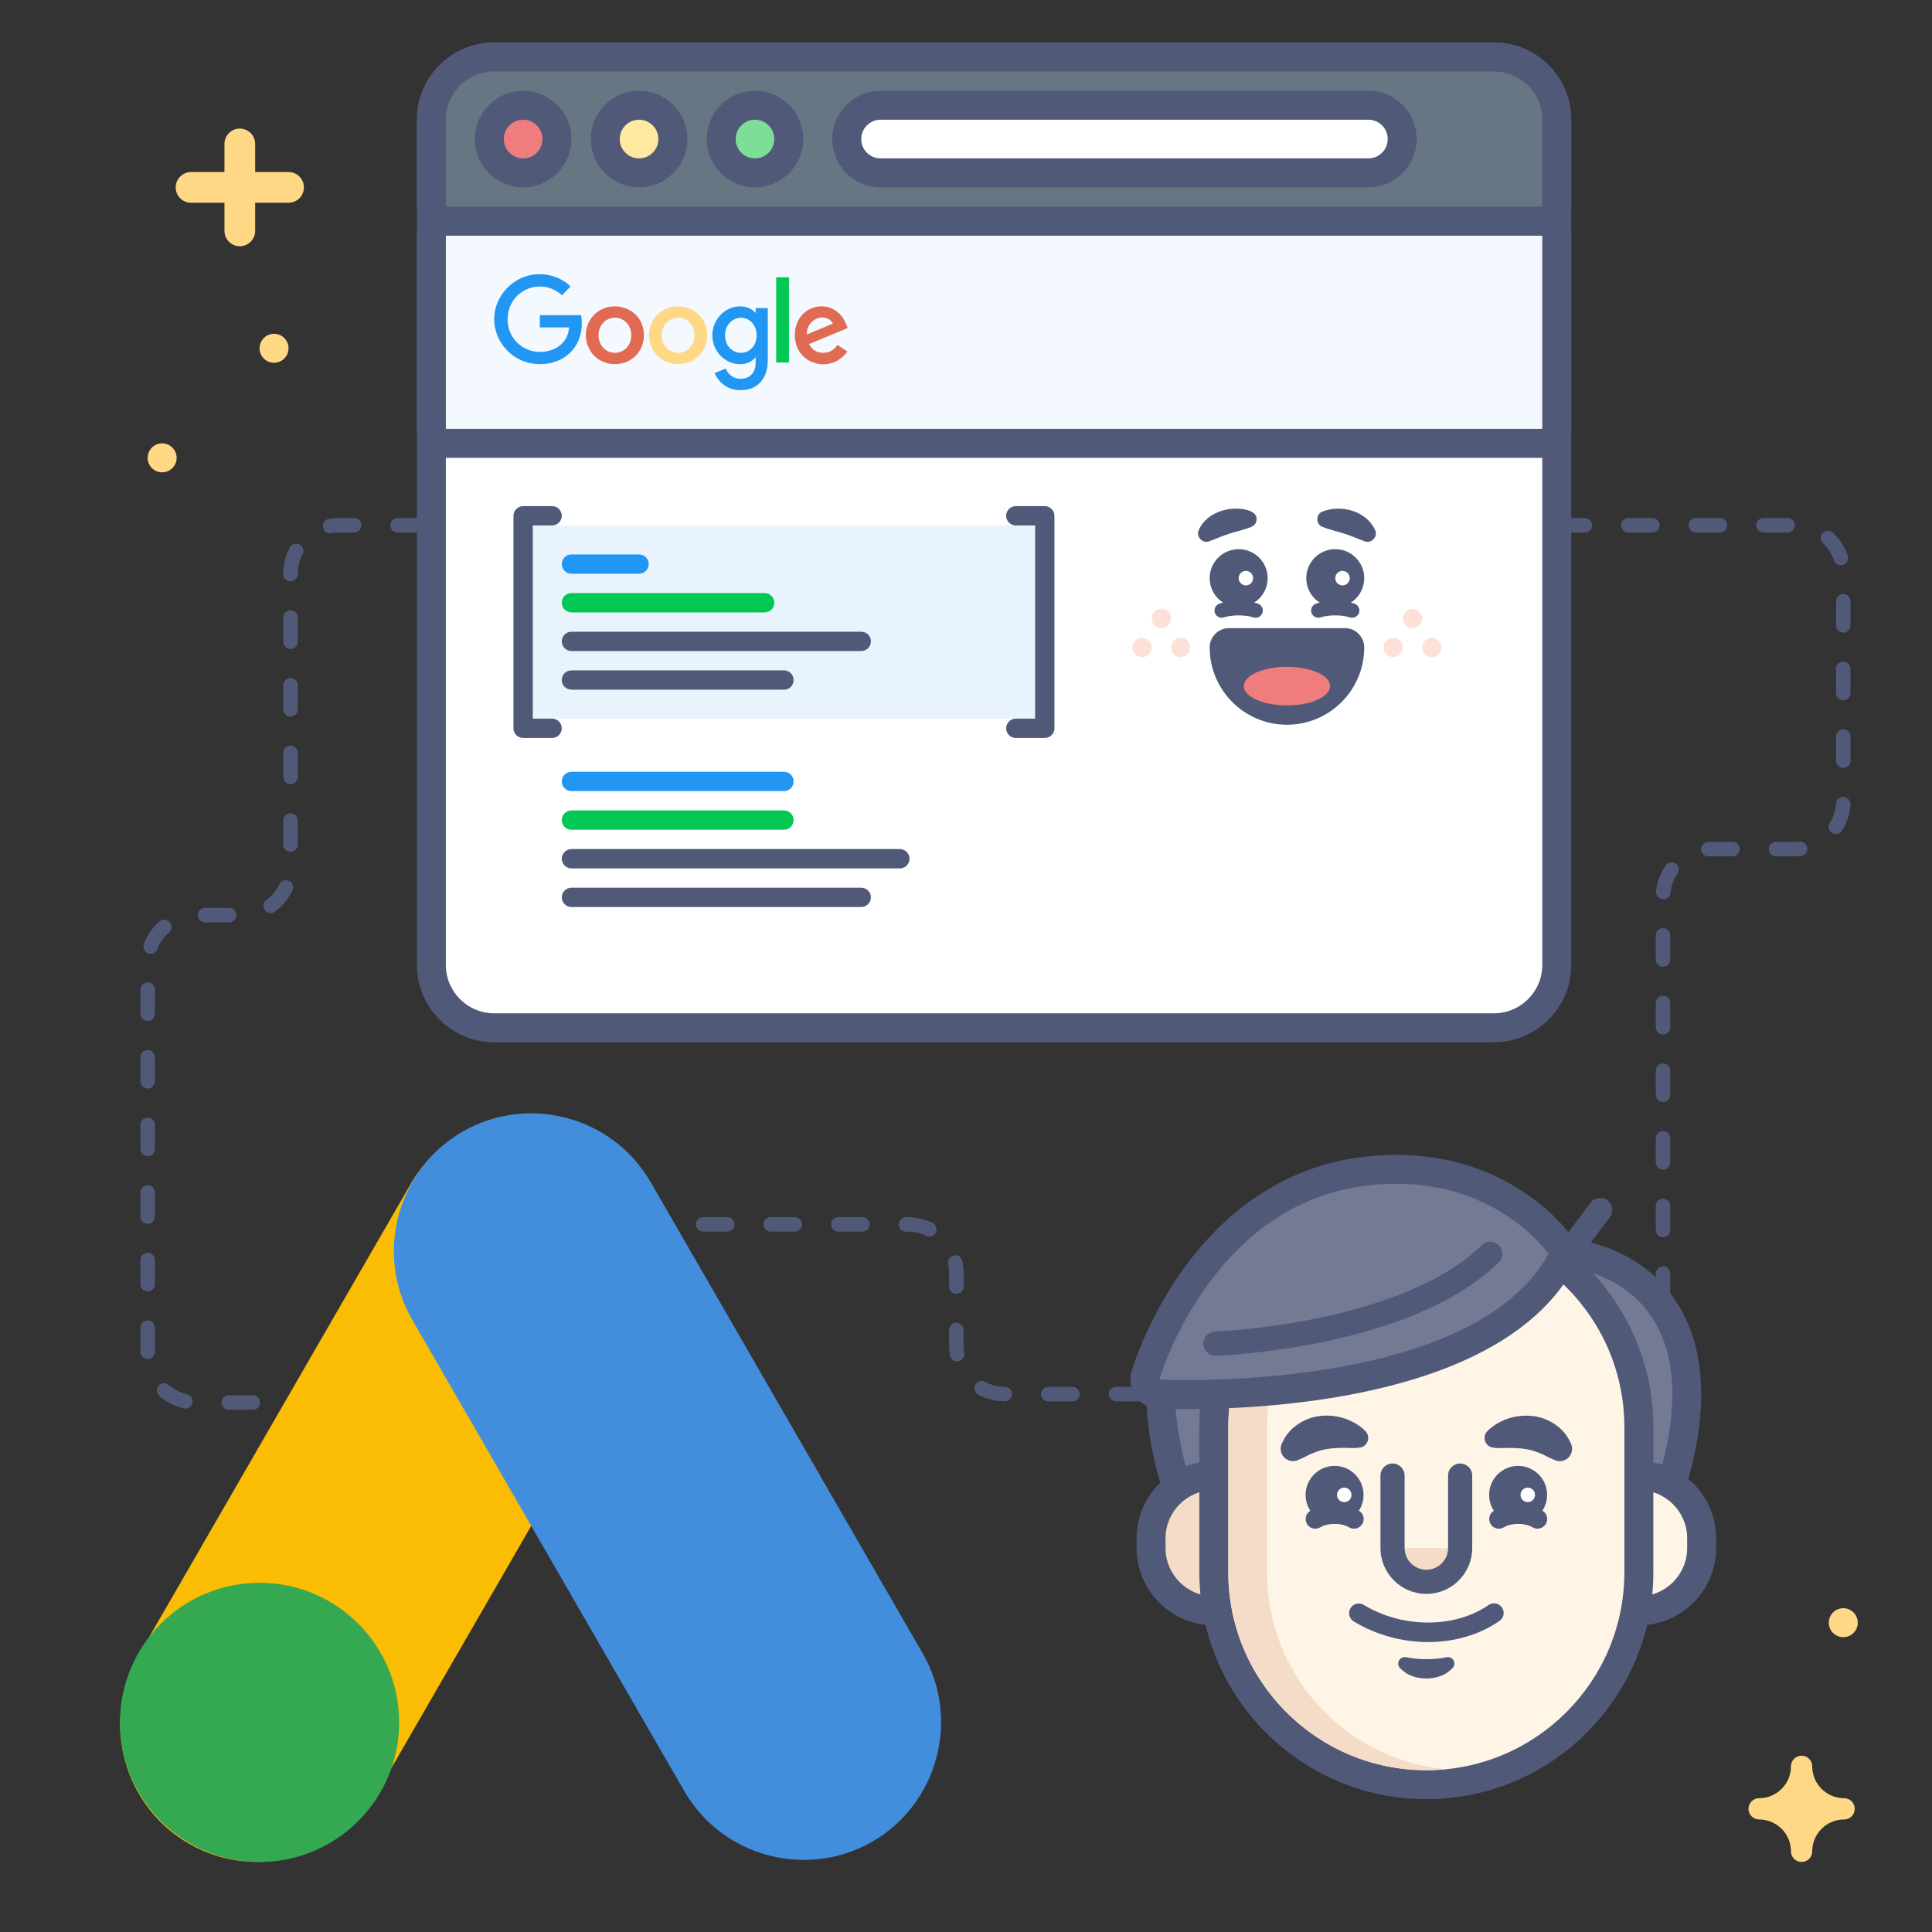 <?xml version="1.0" encoding="utf-8"?>
<!-- Generator: Adobe Illustrator 26.0.1, SVG Export Plug-In . SVG Version: 6.00 Build 0)  -->
<svg version="1.1" id="Google_x5F_Hub-Google_x5F_Discovery_x5F_Ads"
	 xmlns="http://www.w3.org/2000/svg" xmlns:xlink="http://www.w3.org/1999/xlink" x="0px" y="0px" viewBox="0 0 400 400"
	 style="enable-background:new 0 0 400 400;" xml:space="preserve">
<rect x="0" y="0" width="400" height="400" fill="#333333" stroke="none"/>
<style type="text/css">
	.st0{fill:#515979;}
	.st1{fill:#747A94;}
	.st2{fill:#FFF5E6;}
	.st3{fill:#F5DCC8;}
	.st4{fill:#FFFFFF;}
	.st5{fill:#F3F9FE;}
	.st6{fill:#667683;}
	.st7{fill:#EF7D7D;}
	.st8{fill:#FFE8A0;}
	.st9{fill:#7DDF96;}
	.st10{fill:#2196F3;}
	.st11{fill:#E06B52;}
	.st12{fill:#FFD886;}
	.st13{fill:#00C853;}
	.st14{fill:#E8F3FD;}
	.st15{fill:#FDE1D9;}
	.st16{fill:#FBBD04;}
	.st17{fill:#438EDC;}
	.st18{fill:#34A952;}
	.st19{fill:none;}
</style>
<g>
	<path class="st0" d="M344.31,270.17c-0.83,0-1.5-0.67-1.5-1.5v-5c0-0.83,0.67-1.5,1.5-1.5s1.5,0.67,1.5,1.5v5
		C345.81,269.5,345.14,270.17,344.31,270.17z M344.31,256.17c-0.83,0-1.5-0.67-1.5-1.5v-5c0-0.83,0.67-1.5,1.5-1.5s1.5,0.67,1.5,1.5
		v5C345.81,255.5,345.14,256.17,344.31,256.17z M344.31,242.17c-0.83,0-1.5-0.67-1.5-1.5v-5c0-0.83,0.67-1.5,1.5-1.5
		s1.5,0.67,1.5,1.5v5C345.81,241.5,345.14,242.17,344.31,242.17z M344.31,228.17c-0.83,0-1.5-0.67-1.5-1.5v-5
		c0-0.83,0.67-1.5,1.5-1.5s1.5,0.67,1.5,1.5v5C345.81,227.5,345.14,228.17,344.31,228.17z M344.31,214.17c-0.83,0-1.5-0.67-1.5-1.5
		v-5c0-0.83,0.67-1.5,1.5-1.5s1.5,0.67,1.5,1.5v5C345.81,213.5,345.14,214.17,344.31,214.17z M344.31,200.17
		c-0.83,0-1.5-0.67-1.5-1.5v-5c0-0.83,0.67-1.5,1.5-1.5s1.5,0.67,1.5,1.5v5C345.81,199.5,345.14,200.17,344.31,200.17z
		 M344.37,186.17c-0.05,0-0.11,0-0.16-0.01c-0.82-0.09-1.42-0.82-1.34-1.65c0.2-1.91,0.89-3.76,1.99-5.34
		c0.48-0.68,1.41-0.84,2.09-0.37c0.68,0.47,0.84,1.41,0.37,2.09c-0.81,1.16-1.32,2.52-1.47,3.93
		C345.78,185.6,345.13,186.17,344.37,186.17z M353.69,177.31c-0.79,0-1.45-0.62-1.5-1.42c-0.05-0.83,0.59-1.54,1.41-1.58
		c0.21-0.01,0.42-0.02,0.63-0.02h4.45c0.83,0,1.5,0.67,1.5,1.5s-0.67,1.5-1.5,1.5h-4.45c-0.16,0-0.31,0-0.47,0.01
		C353.75,177.31,353.72,177.31,353.69,177.31z M371.71,177.29h-4.01c-0.83,0-1.5-0.67-1.5-1.5s0.67-1.5,1.5-1.5h4.01
		c0.28,0,0.56-0.01,0.84-0.04c0.82-0.09,1.56,0.52,1.64,1.35c0.08,0.82-0.52,1.56-1.35,1.64
		C372.46,177.27,372.09,177.29,371.71,177.29z M380.09,172.69c-0.28,0-0.55-0.08-0.8-0.23c-0.7-0.44-0.91-1.37-0.46-2.07
		c0.76-1.2,1.21-2.58,1.29-3.99c0.05-0.83,0.75-1.45,1.59-1.41c0.83,0.05,1.46,0.76,1.41,1.59c-0.12,1.92-0.72,3.79-1.76,5.42
		C381.07,172.44,380.59,172.69,380.09,172.69z M381.63,158.98c-0.83,0-1.5-0.67-1.5-1.5v-5c0-0.83,0.67-1.5,1.5-1.5
		s1.5,0.67,1.5,1.5v5C383.13,158.31,382.46,158.98,381.63,158.98z M381.63,144.98c-0.83,0-1.5-0.67-1.5-1.5v-5
		c0-0.83,0.67-1.5,1.5-1.5s1.5,0.67,1.5,1.5v5C383.13,144.31,382.46,144.98,381.63,144.98z M381.63,130.98c-0.83,0-1.5-0.67-1.5-1.5
		v-5c0-0.83,0.67-1.5,1.5-1.5s1.5,0.67,1.5,1.5v5C383.13,130.31,382.46,130.98,381.63,130.98z M381.13,117.04
		c-0.63,0-1.21-0.4-1.42-1.03c-0.45-1.34-1.23-2.56-2.28-3.53c-0.61-0.56-0.65-1.51-0.08-2.12c0.56-0.61,1.51-0.65,2.12-0.08
		c1.42,1.31,2.48,2.96,3.09,4.78c0.26,0.79-0.16,1.64-0.95,1.9C381.45,117.01,381.29,117.04,381.13,117.04z M370.11,110.25h-5
		c-0.83,0-1.5-0.67-1.5-1.5s0.67-1.5,1.5-1.5h5c0.83,0,1.5,0.67,1.5,1.5S370.94,110.25,370.11,110.25z M356.11,110.25h-5
		c-0.83,0-1.5-0.67-1.5-1.5s0.67-1.5,1.5-1.5h5c0.83,0,1.5,0.67,1.5,1.5S356.94,110.25,356.11,110.25z M342.11,110.25h-5
		c-0.83,0-1.5-0.67-1.5-1.5s0.67-1.5,1.5-1.5h5c0.83,0,1.5,0.67,1.5,1.5S342.94,110.25,342.11,110.25z M328.11,110.25h-5
		c-0.83,0-1.5-0.67-1.5-1.5s0.67-1.5,1.5-1.5h5c0.83,0,1.5,0.67,1.5,1.5S328.94,110.25,328.11,110.25z M314.11,110.25h-5
		c-0.83,0-1.5-0.67-1.5-1.5s0.67-1.5,1.5-1.5h5c0.83,0,1.5,0.67,1.5,1.5S314.94,110.25,314.11,110.25z"/>
</g>
<g>
	<path class="st0" d="M250.03,290.13h-5c-0.83,0-1.5-0.67-1.5-1.5s0.67-1.5,1.5-1.5h5c0.83,0,1.5,0.67,1.5,1.5
		S250.86,290.13,250.03,290.13z M236.03,290.13h-5c-0.83,0-1.5-0.67-1.5-1.5s0.67-1.5,1.5-1.5h5c0.83,0,1.5,0.67,1.5,1.5
		S236.86,290.13,236.03,290.13z M222.03,290.13h-5c-0.83,0-1.5-0.67-1.5-1.5s0.67-1.5,1.5-1.5h5c0.83,0,1.5,0.67,1.5,1.5
		S222.86,290.13,222.03,290.13z M208.03,290.13L208.03,290.13c-1.93,0-3.83-0.48-5.51-1.4c-0.73-0.4-1-1.31-0.6-2.04
		c0.4-0.73,1.31-1,2.04-0.6c1.24,0.68,2.65,1.03,4.07,1.03c0.83,0,1.5,0.67,1.5,1.5S208.86,290.13,208.03,290.13z M198.15,281.85
		c-0.72,0-1.35-0.51-1.48-1.24c-0.11-0.65-0.17-1.32-0.17-1.99v-3.26c0-0.83,0.67-1.5,1.5-1.5s1.5,0.67,1.5,1.5v3.26
		c0,0.5,0.04,0.99,0.13,1.48c0.14,0.82-0.4,1.59-1.22,1.74C198.33,281.84,198.24,281.85,198.15,281.85z M198.01,267.86
		c-0.83,0-1.5-0.67-1.5-1.5v-2.84c0-0.61-0.07-1.23-0.19-1.82c-0.18-0.81,0.34-1.61,1.15-1.78c0.81-0.18,1.61,0.34,1.78,1.15
		c0.17,0.8,0.26,1.63,0.26,2.46v2.84C199.51,267.19,198.84,267.86,198.01,267.86z M192.41,256.03c-0.22,0-0.45-0.05-0.66-0.15
		c-1.17-0.58-2.44-0.87-3.76-0.87h-0.42c-0.83,0-1.5-0.67-1.5-1.5s0.67-1.5,1.5-1.5h0.42c1.78,0,3.49,0.4,5.08,1.18
		c0.74,0.37,1.05,1.26,0.68,2.01C193.5,255.72,192.96,256.03,192.41,256.03z M178.57,255h-5c-0.83,0-1.5-0.67-1.5-1.5
		s0.67-1.5,1.5-1.5h5c0.83,0,1.5,0.67,1.5,1.5S179.4,255,178.57,255z M164.57,255h-5c-0.83,0-1.5-0.67-1.5-1.5s0.67-1.5,1.5-1.5h5
		c0.83,0,1.5,0.67,1.5,1.5S165.4,255,164.57,255z M150.57,255h-5c-0.83,0-1.5-0.67-1.5-1.5s0.67-1.5,1.5-1.5h5
		c0.83,0,1.5,0.67,1.5,1.5S151.4,255,150.57,255z M136.57,255h-5c-0.83,0-1.5-0.67-1.5-1.5s0.67-1.5,1.5-1.5h5
		c0.83,0,1.5,0.67,1.5,1.5S137.4,255,136.57,255z"/>
</g>
<g>
	<path class="st0" d="M66.36,291.88h-5c-0.83,0-1.5-0.67-1.5-1.5s0.67-1.5,1.5-1.5h5c0.83,0,1.5,0.67,1.5,1.5
		S67.19,291.88,66.36,291.88z M52.36,291.88h-5c-0.83,0-1.5-0.67-1.5-1.5s0.67-1.5,1.5-1.5h5c0.83,0,1.5,0.67,1.5,1.5
		S53.19,291.88,52.36,291.88z M38.38,291.63c-0.11,0-0.22-0.01-0.33-0.04c-1.87-0.42-3.62-1.31-5.07-2.58
		c-0.62-0.55-0.68-1.5-0.14-2.12c0.55-0.62,1.49-0.68,2.12-0.14c1.07,0.94,2.36,1.6,3.75,1.91c0.81,0.18,1.32,0.98,1.13,1.79
		C39.68,291.16,39.07,291.63,38.38,291.63z M30.57,281.38c-0.83,0-1.5-0.67-1.5-1.5v-5c0-0.83,0.67-1.5,1.5-1.5s1.5,0.67,1.5,1.5v5
		C32.07,280.71,31.39,281.38,30.57,281.38z M30.57,267.38c-0.83,0-1.5-0.67-1.5-1.5v-5c0-0.83,0.67-1.5,1.5-1.5s1.5,0.67,1.5,1.5v5
		C32.07,266.71,31.39,267.38,30.57,267.38z M30.57,253.38c-0.83,0-1.5-0.67-1.5-1.5v-5c0-0.83,0.67-1.5,1.5-1.5s1.5,0.67,1.5,1.5v5
		C32.07,252.71,31.39,253.38,30.57,253.38z M30.57,239.38c-0.83,0-1.5-0.67-1.5-1.5v-5c0-0.83,0.67-1.5,1.5-1.5s1.5,0.67,1.5,1.5v5
		C32.07,238.71,31.39,239.38,30.57,239.38z M30.57,225.38c-0.83,0-1.5-0.67-1.5-1.5v-5c0-0.83,0.67-1.5,1.5-1.5s1.5,0.67,1.5,1.5v5
		C32.07,224.71,31.39,225.38,30.57,225.38z M30.57,211.38c-0.83,0-1.5-0.67-1.5-1.5v-5c0-0.83,0.67-1.5,1.5-1.5s1.5,0.67,1.5,1.5v5
		C32.07,210.71,31.39,211.38,30.57,211.38z M31.2,197.46c-0.18,0-0.35-0.03-0.53-0.1c-0.78-0.29-1.17-1.16-0.88-1.93
		c0.67-1.79,1.8-3.41,3.25-4.66c0.63-0.54,1.57-0.47,2.12,0.15c0.54,0.63,0.47,1.57-0.15,2.12c-1.08,0.93-1.91,2.12-2.41,3.45
		C32.38,197.09,31.81,197.46,31.2,197.46z M47.44,190.96h-5c-0.83,0-1.5-0.67-1.5-1.5s0.67-1.5,1.5-1.5h5c0.83,0,1.5,0.67,1.5,1.5
		S48.27,190.96,47.44,190.96z M56.03,189.04c-0.46,0-0.92-0.21-1.21-0.62c-0.49-0.67-0.34-1.61,0.33-2.1
		c1.15-0.84,2.08-1.96,2.68-3.24c0.35-0.75,1.25-1.07,2-0.71c0.75,0.35,1.07,1.25,0.71,2c-0.82,1.73-2.07,3.25-3.63,4.38
		C56.65,188.95,56.34,189.04,56.03,189.04z M60.15,176.37c-0.83,0-1.5-0.67-1.5-1.5v-5c0-0.83,0.67-1.5,1.5-1.5s1.5,0.67,1.5,1.5v5
		C61.65,175.7,60.98,176.37,60.15,176.37z M60.15,162.37c-0.83,0-1.5-0.67-1.5-1.5v-5c0-0.83,0.67-1.5,1.5-1.5s1.5,0.67,1.5,1.5v5
		C61.65,161.7,60.98,162.37,60.15,162.37z M60.15,148.37c-0.83,0-1.5-0.67-1.5-1.5v-5c0-0.83,0.67-1.5,1.5-1.5s1.5,0.67,1.5,1.5v5
		C61.65,147.7,60.98,148.37,60.15,148.37z M60.15,134.37c-0.83,0-1.5-0.67-1.5-1.5v-5c0-0.83,0.67-1.5,1.5-1.5s1.5,0.67,1.5,1.5v5
		C61.65,133.7,60.98,134.37,60.15,134.37z M60.15,120.37c-0.83,0-1.5-0.67-1.5-1.5v-0.11c0-1.88,0.47-3.75,1.34-5.4
		c0.39-0.73,1.3-1.01,2.03-0.62c0.73,0.39,1.01,1.3,0.62,2.03c-0.65,1.22-0.99,2.6-0.99,4v0.11
		C61.65,119.7,60.98,120.37,60.15,120.37z M68.32,110.42c-0.71,0-1.34-0.5-1.47-1.23c-0.15-0.81,0.39-1.6,1.2-1.75
		c0.69-0.13,1.4-0.19,2.11-0.19h3.15c0.83,0,1.5,0.67,1.5,1.5s-0.67,1.5-1.5,1.5h-3.15c-0.53,0-1.05,0.05-1.57,0.14
		C68.51,110.41,68.41,110.42,68.32,110.42z M101.31,110.25h-5c-0.83,0-1.5-0.67-1.5-1.5s0.67-1.5,1.5-1.5h5c0.83,0,1.5,0.67,1.5,1.5
		S102.14,110.25,101.31,110.25z M87.31,110.25h-5c-0.83,0-1.5-0.67-1.5-1.5s0.67-1.5,1.5-1.5h5c0.83,0,1.5,0.67,1.5,1.5
		S88.14,110.25,87.31,110.25z"/>
</g>
<g>
	<g>
		<g>
			<path class="st1" d="M247.13,312c-1.29,0-2.43-0.82-2.84-2.04c-3.96-11.75-6.95-28.17,1.32-39.7
				c5.27-7.33,14.26-11.37,25.32-11.37c2.87,0,5.85,0.28,8.85,0.82c1.51,0.27,2.57,1.64,2.46,3.18l-3.43,45.84
				c-0.12,1.55-1.39,2.75-2.94,2.78C275.87,311.5,247.15,312,247.13,312z"/>
		</g>
		<g>
			<path class="st0" d="M270.93,261.9c2.72,0,5.51,0.26,8.32,0.77l-3.43,45.84l-28.68,0.5C235.82,275.48,251.39,261.9,270.93,261.9
				 M270.93,255.9c-12.05,0-21.91,4.48-27.75,12.62c-9.02,12.56-5.92,29.99-1.73,42.4c0.82,2.44,3.11,4.08,5.68,4.08
				c0.04,0,0.07,0,0.11,0l28.68-0.5c3.1-0.05,5.65-2.46,5.88-5.55l3.43-45.84c0.23-3.06-1.89-5.8-4.91-6.35
				C277.14,256.19,273.98,255.9,270.93,255.9L270.93,255.9z"/>
		</g>
	</g>
	<g>
		<g>
			<path class="st1" d="M313.69,311.5c-1.55-0.03-2.82-1.23-2.94-2.78l-3.43-45.84c-0.12-1.53,0.95-2.9,2.46-3.18
				c3-0.54,5.98-0.82,8.85-0.82c11.06,0,20.05,4.04,25.32,11.37c4.57,6.36,8.5,18.41,1.32,39.7c-0.41,1.22-1.56,2.04-2.84,2.04
				C342.41,312,313.69,311.5,313.69,311.5z"/>
		</g>
		<g>
			<path class="st0" d="M318.63,261.9c19.53,0,35.11,13.58,23.79,47.11l-28.68-0.5l-3.43-45.84
				C313.12,262.16,315.92,261.9,318.63,261.9 M318.63,255.9v6V255.9C318.63,255.9,318.63,255.9,318.63,255.9
				c-3.05,0-6.21,0.29-9.39,0.87c-3.02,0.55-5.14,3.29-4.91,6.35l3.43,45.84c0.23,3.09,2.78,5.5,5.88,5.55l28.68,0.5
				c0.04,0,0.07,0,0.11,0c2.57,0,4.86-1.64,5.68-4.08c4.19-12.41,7.29-29.84-1.73-42.4C340.54,260.38,330.69,255.9,318.63,255.9
				L318.63,255.9z"/>
		</g>
	</g>
	<g>
		<g>
			<path class="st2" d="M339.31,333.5c-1.66,0-3-1.34-3-3v-22c0-1.66,1.34-3,3-3c7.17,0,13,5.83,13,13v2
				C352.31,327.67,346.48,333.5,339.31,333.5z"/>
		</g>
		<g>
			<g>
				<path class="st0" d="M339.31,308.5c5.52,0,10,4.48,10,10v2c0,5.52-4.48,10-10,10h0L339.31,308.5L339.31,308.5 M339.31,302.5
					c-3.31,0-6,2.69-6,6l0,22c0,1.59,0.63,3.12,1.76,4.24c1.13,1.13,2.65,1.76,4.24,1.76c8.82,0,16-7.18,16-16v-2
					C355.31,309.68,348.14,302.5,339.31,302.5L339.31,302.5z"/>
			</g>
		</g>
	</g>
	<g>
		<g>
			<path class="st3" d="M251.31,333.5c-7.17,0-13-5.83-13-13v-2c0-7.17,5.83-13,13-13c1.66,0,3,1.34,3,3v22
				C254.31,332.16,252.97,333.5,251.31,333.5z"/>
		</g>
		<g>
			<g>
				<path class="st0" d="M251.31,308.5v22h0c-5.52,0-10-4.48-10-10v-2C241.31,312.98,245.79,308.5,251.31,308.5L251.31,308.5
					 M251.31,302.5c-8.82,0-16,7.18-16,16v2c0,8.82,7.18,16,16,16c3.31,0,6-2.69,6-6v-22c0-1.59-0.63-3.12-1.76-4.24
					C254.43,303.14,252.91,302.5,251.31,302.5L251.31,302.5z"/>
			</g>
		</g>
	</g>
	<g>
		<g>
			<path class="st2" d="M295.31,369.5c-24.26,0-44-19.74-44-44v-30c0-24.26,19.74-44,44-44s44,19.74,44,44v30
				C339.31,349.77,319.58,369.5,295.31,369.5z"/>
		</g>
		<g>
			<path class="st0" d="M295.31,254.5c22.64,0,41,18.36,41,41v30c0,22.64-18.36,41-41,41h0c-22.64,0-41-18.36-41-41v-30
				C254.31,272.86,272.67,254.5,295.31,254.5L295.31,254.5 M295.31,248.5c-25.92,0-47,21.08-47,47v30c0,25.92,21.08,47,47,47
				c25.92,0,47-21.08,47-47v-30C342.31,269.59,321.23,248.5,295.31,248.5L295.31,248.5z"/>
		</g>
	</g>
	<g>
		<path class="st3" d="M262.31,325.5v-30c0-21.29,16.23-38.79,37-40.8c-1.32-0.13-2.65-0.2-4-0.2c-22.64,0-41,18.36-41,41v30
			c0,22.64,18.36,41,41,41c1.35,0,2.68-0.07,4-0.2C278.55,364.3,262.31,346.8,262.31,325.5z"/>
	</g>
	<g>
		<circle class="st0" cx="314.31" cy="309.5" r="6"/>
	</g>
	<g>
		<circle class="st4" cx="316.31" cy="309.5" r="1.5"/>
	</g>
	<g>
		<circle class="st0" cx="276.31" cy="309.5" r="6"/>
	</g>
	<g>
		<path class="st0" d="M272.32,316.5c-0.68,0-1.34-0.34-1.71-0.97c-0.57-0.95-0.27-2.17,0.68-2.75c2.82-1.71,7.25-1.7,10.07,0
			c0.95,0.57,1.25,1.8,0.68,2.75c-0.57,0.95-1.8,1.25-2.75,0.68c-1.58-0.95-4.35-0.95-5.93,0
			C273.02,316.41,272.67,316.5,272.32,316.5z"/>
	</g>
	<g>
		<path class="st0" d="M310.32,316.5c-0.68,0-1.34-0.34-1.71-0.97c-0.57-0.95-0.27-2.17,0.68-2.75c2.82-1.71,7.25-1.7,10.07,0
			c0.95,0.57,1.25,1.8,0.68,2.75c-0.57,0.95-1.8,1.25-2.75,0.68c-1.58-0.95-4.35-0.95-5.93,0
			C311.02,316.41,310.67,316.5,310.32,316.5z"/>
	</g>
	<g>
		<circle class="st4" cx="278.31" cy="309.5" r="1.5"/>
	</g>
	<g>
		<path class="st0" d="M295.68,339.97c-5.29,0-10.71-1.42-15.4-4.27c-0.94-0.57-1.25-1.8-0.67-2.75c0.57-0.94,1.8-1.24,2.75-0.67
			c8,4.86,18.86,4.87,25.82,0.03c0.91-0.63,2.15-0.41,2.78,0.5s0.41,2.15-0.5,2.78C306.26,338.51,301.04,339.97,295.68,339.97z"/>
	</g>
	<g>
		<g>
			<path class="st0" d="M291.12,343.1c1.38,0.28,2.79,0.42,4.19,0.41c1.4,0.02,2.8-0.11,4.18-0.4c0.73-0.16,1.45,0.31,1.6,1.04
				c0.11,0.49-0.07,0.98-0.43,1.3l-0.54,0.47c-0.69,0.61-1.49,0.98-2.31,1.23c-0.82,0.26-1.67,0.35-2.52,0.37
				c-0.85-0.02-1.7-0.12-2.51-0.38c-0.81-0.25-1.6-0.61-2.29-1.21l-0.54-0.47c-0.56-0.49-0.62-1.34-0.14-1.91
				C290.16,343.15,290.66,343,291.12,343.1z"/>
		</g>
	</g>
	<g>
		<path class="st0" d="M325.31,261c-0.52,0-1.05-0.16-1.5-0.5c-1.1-0.83-1.33-2.4-0.5-3.5l6-8c0.83-1.1,2.39-1.33,3.5-0.5
			c1.1,0.83,1.33,2.4,0.5,3.5l-6,8C326.82,260.66,326.07,261,325.31,261z"/>
	</g>
	<g>
		<g>
			<path class="st1" d="M245.52,288.73c-3.48,0-5.55-0.1-5.63-0.1c-0.92-0.04-1.76-0.51-2.29-1.25c-0.53-0.75-0.7-1.7-0.44-2.58
				c0.11-0.38,2.79-9.49,9.53-19.25c9.05-13.09,21.13-21.02,34.94-22.94c2.53-0.35,5.05-0.53,7.49-0.53
				c22.86,0,33.52,15.17,33.97,15.81c0.64,0.94,0.7,2.15,0.15,3.15c-6.13,11.08-19.08,19-38.49,23.54
				C269.3,288.19,253.54,288.73,245.52,288.73z"/>
		</g>
		<g>
			<path class="st0" d="M289.11,245.09c21.54,0,31.49,14.51,31.49,14.51c-13.27,24-59.17,26.13-75.08,26.13
				c-3.45,0-5.49-0.1-5.49-0.1s10.31-35.65,42-40.04C284.51,245.24,286.87,245.09,289.11,245.09 M289.11,239.09
				c-2.58,0-5.23,0.19-7.9,0.56c-14.67,2.03-27.46,10.4-37,24.2c-7.01,10.15-9.83,19.72-9.94,20.12c-0.51,1.76-0.19,3.66,0.88,5.15
				c1.07,1.49,2.76,2.42,4.59,2.51c0.09,0,2.23,0.11,5.78,0.11c19.3,0,65.75-2.85,80.33-29.23c1.1-1.99,0.98-4.42-0.3-6.3
				C325.07,255.5,313.52,239.09,289.11,239.09L289.11,239.09z"/>
		</g>
	</g>
	<g>
		<path class="st0" d="M307.96,296.28c0.67-0.66,1.25-1.09,1.95-1.51c0.68-0.4,1.41-0.75,2.17-1.02c1.53-0.53,3.24-0.76,4.99-0.6
			c1.75,0.14,3.55,0.79,5,1.84c1.5,1.01,2.56,2.45,3.21,3.97c0.55,1.29-0.05,2.79-1.34,3.35c-0.67,0.29-1.39,0.26-2.01,0l-0.58-0.25
			c-1.09-0.47-1.88-0.99-2.72-1.26c-0.81-0.32-1.57-0.58-2.46-0.73c-0.87-0.16-1.84-0.26-2.91-0.28c-0.53-0.01-1.1-0.02-1.67,0
			c-0.56-0.01-1.21,0.06-1.72,0.01l-0.72-0.08c-1.1-0.12-1.9-1.12-1.78-2.22C307.42,297.01,307.64,296.59,307.96,296.28z"/>
	</g>
	<g>
		<path class="st0" d="M280.76,299.79c-0.51,0.06-1.16-0.02-1.72-0.01c-0.57-0.03-1.13-0.01-1.67,0c-1.07,0.02-2.04,0.12-2.91,0.28
			c-0.89,0.15-1.65,0.41-2.46,0.73c-0.84,0.27-1.63,0.79-2.72,1.26l-0.57,0.25c-1.29,0.56-2.79-0.03-3.35-1.33
			c-0.29-0.67-0.27-1.4,0-2.02c0.65-1.51,1.7-2.96,3.21-3.97c1.45-1.05,3.25-1.7,5-1.84c1.75-0.17,3.46,0.07,4.99,0.6
			c0.77,0.27,1.49,0.61,2.17,1.02c0.7,0.43,1.28,0.85,1.95,1.51c0.79,0.78,0.8,2.05,0.02,2.85c-0.34,0.34-0.77,0.54-1.21,0.59
			L280.76,299.79z"/>
	</g>
	<g>
		<path class="st0" d="M251.62,280.68c-1.34,0-2.45-1.06-2.5-2.41c-0.05-1.38,1.03-2.54,2.41-2.58c0.38-0.01,38.44-1.52,55.27-17.89
			c0.99-0.96,2.57-0.94,3.54,0.05s0.94,2.57-0.05,3.54c-18.22,17.72-56.95,19.24-58.59,19.3
			C251.68,280.68,251.65,280.68,251.62,280.68z"/>
	</g>
	<g>
		<path class="st3" d="M302.31,320.5c0,3.87-3.13,7-7,7l0,0c-3.87,0-7-3.13-7-7H302.31z"/>
	</g>
	<g>
		<path class="st0" d="M295.31,330c-5.24,0-9.5-4.26-9.5-9.5v-15c0-1.38,1.12-2.5,2.5-2.5s2.5,1.12,2.5,2.5v15
			c0,2.48,2.02,4.5,4.5,4.5s4.5-2.02,4.5-4.5v-15c0-1.38,1.12-2.5,2.5-2.5s2.5,1.12,2.5,2.5v15C304.81,325.74,300.55,330,295.31,330
			z"/>
	</g>
</g>
<g>
	<g>
		<g>
			<g>
				<path class="st4" d="M102.31,212.79c-7.17,0-13-5.83-13-13v-175c0-7.17,5.83-13,13-13h207c7.17,0,13,5.83,13,13v175
					c0,7.17-5.83,13-13,13H102.31z"/>
			</g>
		</g>
		<g>
			<g>
				<path class="st0" d="M309.31,14.79c5.52,0,10,4.48,10,10v175c0,5.52-4.48,10-10,10h-207c-5.52,0-10-4.48-10-10v-175
					c0-5.52,4.48-10,10-10L309.31,14.79 M309.31,8.79h-207c-8.82,0-16,7.18-16,16v175c0,8.82,7.18,16,16,16h207
					c8.82,0,16-7.18,16-16v-175C325.31,15.97,318.13,8.79,309.31,8.79L309.31,8.79z"/>
			</g>
		</g>
	</g>
	<g>
		<g>
			<g>
				<path class="st5" d="M92.31,91.79c-1.66,0-3-1.34-3-3v-40c0-1.66,1.34-3,3-3h227c1.66,0,3,1.34,3,3v40c0,1.66-1.34,3-3,3H92.31z
					"/>
			</g>
		</g>
		<g>
			<g>
				<path class="st0" d="M319.31,48.79v40h-227v-40H319.31 M319.31,42.79h-227c-3.31,0-6,2.69-6,6v40c0,3.31,2.69,6,6,6h227
					c3.31,0,6-2.69,6-6v-40C325.31,45.47,322.63,42.79,319.31,42.79L319.31,42.79z"/>
			</g>
		</g>
	</g>
	<g>
		<g>
			<g>
				<path class="st6" d="M92.31,45.79c-1.66,0-3-1.34-3-3v-18c0-7.17,5.83-13,13-13h207c7.17,0,13,5.83,13,13v18c0,1.66-1.34,3-3,3
					H92.31z"/>
			</g>
		</g>
		<g>
			<g>
				<path class="st0" d="M309.31,14.79c5.52,0,10,4.48,10,10v18h-227v-18c0-5.52,4.48-10,10-10L309.31,14.79 M309.31,8.79h-207
					c-8.82,0-16,7.18-16,16v18c0,3.31,2.69,6,6,6h227c3.31,0,6-2.69,6-6v-18C325.31,15.97,318.13,8.79,309.31,8.79L309.31,8.79z"/>
			</g>
		</g>
	</g>
	<g>
		<g>
			<g>
				<path class="st4" d="M182.31,35.79c-3.86,0-7-3.14-7-7s3.14-7,7-7h101c3.86,0,7,3.14,7,7s-3.14,7-7,7H182.31z"/>
			</g>
		</g>
		<g>
			<g>
				<g>
					<path class="st0" d="M283.31,24.79c2.21,0,4,1.79,4,4s-1.79,4-4,4h-101c-2.21,0-4-1.79-4-4s1.79-4,4-4L283.31,24.79
						 M283.31,18.79h-101c-5.51,0-10,4.49-10,10s4.49,10,10,10h101c5.51,0,10-4.49,10-10S288.83,18.79,283.31,18.79L283.31,18.79z"
						/>
				</g>
			</g>
		</g>
	</g>
	<g>
		<g>
			<g>
				<circle class="st7" cx="108.31" cy="28.79" r="7"/>
			</g>
		</g>
		<g>
			<g>
				<g>
					<path class="st0" d="M108.31,24.79c2.21,0,4,1.79,4,4s-1.79,4-4,4s-4-1.79-4-4S106.1,24.79,108.31,24.79 M108.31,18.79
						c-5.51,0-10,4.49-10,10s4.49,10,10,10s10-4.49,10-10S113.83,18.79,108.31,18.79L108.31,18.79z"/>
				</g>
			</g>
		</g>
	</g>
	<g>
		<g>
			<g>
				<circle class="st8" cx="132.31" cy="28.79" r="7"/>
			</g>
		</g>
		<g>
			<g>
				<g>
					<path class="st0" d="M132.31,24.79c2.21,0,4,1.79,4,4s-1.79,4-4,4s-4-1.79-4-4S130.1,24.79,132.31,24.79 M132.31,18.79
						c-5.51,0-10,4.49-10,10s4.49,10,10,10s10-4.49,10-10S137.83,18.79,132.31,18.79L132.31,18.79z"/>
				</g>
			</g>
		</g>
	</g>
	<g>
		<g>
			<g>
				<circle class="st9" cx="156.31" cy="28.79" r="7"/>
			</g>
		</g>
		<g>
			<g>
				<g>
					<path class="st0" d="M156.31,24.79c2.21,0,4,1.79,4,4s-1.79,4-4,4s-4-1.79-4-4S154.1,24.79,156.31,24.79 M156.31,18.79
						c-5.51,0-10,4.49-10,10s4.49,10,10,10s10-4.49,10-10S161.83,18.79,156.31,18.79L156.31,18.79z"/>
				</g>
			</g>
		</g>
	</g>
	<g>
		<g id="svg_7_00000032610882228998118930000006163261968786191509_">
			<g>
				<path class="st10" d="M120.31,65.26h-8.54v2.53h6.06c-0.3,3.55-3.26,5.07-6.05,5.07c-3.57,0-6.69-2.81-6.69-6.75
					c0-3.84,2.97-6.79,6.69-6.79c2.87,0,4.57,1.83,4.57,1.83l1.77-1.84c0,0-2.28-2.54-6.43-2.54c-5.29,0-9.38,4.46-9.38,9.29
					c0,4.73,3.85,9.33,9.52,9.33c4.98,0,8.63-3.41,8.63-8.46C120.46,65.88,120.31,65.26,120.31,65.26L120.31,65.26z"/>
			</g>
		</g>
		<g id="svg_6_00000062153764832976305850000003742932599715322010_">
			<g>
				<path class="st11" d="M133.31,69.43c0,3.46-2.69,5.96-5.96,5.96c-3.62,0-6.06-2.79-6.06-6.03c0-3.2,2.51-5.94,6.02-5.94
					C130.19,63.43,133.31,65.47,133.31,69.43z M127.34,65.78c-1.94,0-3.42,1.55-3.42,3.62c0,2.12,1.51,3.65,3.42,3.65
					c1.74,0,3.36-1.43,3.36-3.63C130.7,67.17,129.06,65.78,127.34,65.78L127.34,65.78z"/>
			</g>
		</g>
		<g id="svg_5_00000129888173669914620930000009287419981687603100_">
			<g>
				<path class="st12" d="M146.4,69.43c0,3.46-2.69,5.96-5.96,5.96c-3.62,0-6.06-2.79-6.06-6.03c0-3.2,2.51-5.94,6.02-5.94
					C143.27,63.43,146.4,65.47,146.4,69.43z M140.42,65.78c-1.94,0-3.42,1.55-3.42,3.62c0,2.12,1.51,3.65,3.42,3.65
					c1.74,0,3.36-1.43,3.36-3.63C143.78,67.17,142.15,65.78,140.42,65.78L140.42,65.78z"/>
			</g>
		</g>
		<g id="svg_4_00000175304841963293168630000000056639666046681519_">
			<g>
				<path class="st10" d="M153.22,63.43c1.4,0,2.46,0.54,3.23,1.37v-1.01h2.51v10.75c0,4.23-2.44,6.24-5.64,6.24
					c-2.92,0-4.57-1.8-5.38-3.52l2.3-0.96c0.32,0.77,1.24,2.13,3.06,2.13c1.89,0,3.15-1.24,3.15-3.3v-1.18
					c-0.67,0.78-1.58,1.45-3.28,1.45c-2.76,0-5.69-2.39-5.69-5.99C147.48,66.25,150.01,63.43,153.22,63.43L153.22,63.43z
					 M153.46,65.78c-1.69,0-3.35,1.37-3.35,3.67c0,2.21,1.6,3.6,3.31,3.6c1.62,0,3.23-1.29,3.23-3.63
					C156.65,67.13,155.03,65.78,153.46,65.78L153.46,65.78z"/>
			</g>
		</g>
		<g id="svg_3_00000051371785412089424170000014429440258813233299_">
			<g>
				<path class="st11" d="M170.12,63.42c2.39,0,4.2,1.6,4.98,3.51l0.42,0.98l-8.02,3.33c0.48,0.89,1.25,1.81,2.94,1.81
					c1.5,0,2.4-0.81,2.93-1.65l2.07,1.38c-0.93,1.24-2.48,2.63-5.01,2.63c-3.03,0-5.87-2.24-5.87-6.01
					C164.53,65.83,167.08,63.42,170.12,63.42L170.12,63.42z M167.08,69.24l5.36-2.24c-0.33-0.7-1.12-1.28-2.21-1.28
					C168.49,65.72,166.85,67.51,167.08,69.24z"/>
			</g>
		</g>
		<g id="svg_2_00000043453137535262342170000008316359012368257679_">
			<g>
				<path class="st13" d="M160.71,75.05h2.64V57.41h-2.64V75.05z"/>
			</g>
		</g>
	</g>
	<g>
		<g>
			<path class="st10" d="M162.31,163.79h-44c-1.1,0-2-0.9-2-2l0,0c0-1.1,0.9-2,2-2h44c1.1,0,2,0.9,2,2l0,0
				C164.31,162.89,163.42,163.79,162.31,163.79z"/>
		</g>
	</g>
	<g>
		<g>
			<path class="st0" d="M186.31,179.79h-68c-1.1,0-2-0.9-2-2l0,0c0-1.1,0.9-2,2-2h68c1.1,0,2,0.9,2,2l0,0
				C188.31,178.89,187.42,179.79,186.31,179.79z"/>
		</g>
	</g>
	<g>
		<g>
			<path class="st0" d="M178.31,187.79h-60c-1.1,0-2-0.9-2-2l0,0c0-1.1,0.9-2,2-2h60c1.1,0,2,0.9,2,2l0,0
				C180.31,186.89,179.42,187.79,178.31,187.79z"/>
		</g>
	</g>
	<g>
		<g>
			<path class="st13" d="M162.31,171.79h-44c-1.1,0-2-0.9-2-2l0,0c0-1.1,0.9-2,2-2h44c1.1,0,2,0.9,2,2l0,0
				C164.31,170.89,163.42,171.79,162.31,171.79z"/>
		</g>
	</g>
	<g>
		<g>
			<rect x="110.31" y="108.79" class="st14" width="104" height="40"/>
		</g>
	</g>
	<g>
		<g>
			<path class="st10" d="M132.31,118.79h-14c-1.1,0-2-0.9-2-2l0,0c0-1.1,0.9-2,2-2h14c1.1,0,2,0.9,2,2l0,0
				C134.31,117.89,133.42,118.79,132.31,118.79z"/>
		</g>
	</g>
	<g>
		<g>
			<path class="st0" d="M178.31,134.79h-60c-1.1,0-2-0.9-2-2l0,0c0-1.1,0.9-2,2-2h60c1.1,0,2,0.9,2,2l0,0
				C180.31,133.89,179.42,134.79,178.31,134.79z"/>
		</g>
	</g>
	<g>
		<g>
			<path class="st0" d="M162.31,142.79h-44c-1.1,0-2-0.9-2-2l0,0c0-1.1,0.9-2,2-2h44c1.1,0,2,0.9,2,2l0,0
				C164.31,141.89,163.42,142.79,162.31,142.79z"/>
		</g>
	</g>
	<g>
		<g>
			<path class="st13" d="M158.31,126.79h-40c-1.1,0-2-0.9-2-2l0,0c0-1.1,0.9-2,2-2h40c1.1,0,2,0.9,2,2l0,0
				C160.31,125.89,159.42,126.79,158.31,126.79z"/>
		</g>
	</g>
	<g>
		<g>
			<path class="st0" d="M114.31,152.79h-6c-1.1,0-2-0.9-2-2v-44c0-1.1,0.9-2,2-2h6c1.1,0,2,0.9,2,2s-0.9,2-2,2h-4v40h4
				c1.1,0,2,0.9,2,2S115.42,152.79,114.31,152.79z"/>
		</g>
	</g>
	<g>
		<g>
			<path class="st0" d="M216.31,152.79h-6c-1.1,0-2-0.9-2-2s0.9-2,2-2h4v-40h-4c-1.1,0-2-0.9-2-2s0.9-2,2-2h6c1.1,0,2,0.9,2,2v44
				C218.31,151.89,217.42,152.79,216.31,152.79z"/>
		</g>
	</g>
	<g>
		<g>
			<g>
				<g>
					<g>
						<path class="st0" d="M279.95,127.9c-0.16,0-0.33-0.03-0.49-0.08c-1.6-0.55-4.42-0.55-6.02,0c-0.79,0.27-1.64-0.15-1.91-0.93
							s0.15-1.64,0.93-1.91c2.24-0.77,5.74-0.77,7.98,0c0.78,0.27,1.2,1.12,0.93,1.91C281.15,127.51,280.57,127.9,279.95,127.9z"/>
					</g>
				</g>
				<g>
					<g>
						<g>
							<circle class="st0" cx="276.45" cy="119.7" r="6"/>
						</g>
					</g>
					<g>
						<g>
							<circle class="st4" cx="277.95" cy="119.7" r="1.5"/>
						</g>
					</g>
				</g>
				<g>
					<g>
						<path class="st0" d="M259.95,127.9c-0.16,0-0.33-0.03-0.49-0.08c-1.6-0.55-4.42-0.55-6.02,0c-0.79,0.27-1.64-0.15-1.91-0.93
							s0.15-1.64,0.93-1.91c2.24-0.77,5.74-0.77,7.98,0c0.78,0.27,1.2,1.12,0.93,1.91C261.15,127.51,260.57,127.9,259.95,127.9z"/>
					</g>
				</g>
				<g>
					<g>
						<g>
							<circle class="st0" cx="256.45" cy="119.7" r="6"/>
						</g>
					</g>
					<g>
						<g>
							<circle class="st4" cx="257.95" cy="119.7" r="1.5"/>
						</g>
					</g>
				</g>
				<g>
					<g>
						<path class="st0" d="M273.78,105.92c3.9-1.54,9.15-0.14,10.94,3.86c0.62,1.33-0.82,2.82-2.16,2.3
							c-1.5-0.54-2.7-1.12-4.19-1.58c-1.4-0.46-3.26-0.86-4.6-1.43C272.38,108.54,272.41,106.42,273.78,105.92L273.78,105.92z"/>
					</g>
				</g>
				<g>
					<g>
						<path class="st0" d="M258.72,109.23c-1.19,0.45-2.97,0.87-4.2,1.27c-1.48,0.45-2.68,1.04-4.18,1.57
							c-1.36,0.54-2.77-0.99-2.16-2.3c1.28-3.03,4.8-4.55,7.91-4.46c1.56,0.02,4.77,0.5,3.96,2.82
							C259.82,108.74,259.28,109.03,258.72,109.23L258.72,109.23z"/>
					</g>
				</g>
			</g>
		</g>
		<g>
			<g>
				<g>
					<g>
						<circle class="st15" cx="292.45" cy="128.05" r="2"/>
					</g>
				</g>
			</g>
			<g>
				<g>
					<g>
						<circle class="st15" cx="288.45" cy="134.05" r="2"/>
					</g>
				</g>
			</g>
			<g>
				<g>
					<g>
						<circle class="st15" cx="296.45" cy="134.05" r="2"/>
					</g>
				</g>
			</g>
		</g>
		<g>
			<g>
				<g>
					<g>
						<circle class="st15" cx="240.45" cy="128.05" r="2"/>
					</g>
				</g>
			</g>
			<g>
				<g>
					<g>
						<circle class="st15" cx="236.45" cy="134.05" r="2"/>
					</g>
				</g>
			</g>
			<g>
				<g>
					<g>
						<circle class="st15" cx="244.45" cy="134.05" r="2"/>
					</g>
				</g>
			</g>
		</g>
		<g>
			<g>
				<g>
					<g>
						<path class="st0" d="M266.45,148.05c-7.72,0-14-6.28-14-14c0-1.1,0.9-2,2-2h24c1.1,0,2,0.9,2,2
							C280.45,141.77,274.17,148.05,266.45,148.05z"/>
					</g>
				</g>
				<g>
					<g>
						<path class="st0" d="M278.45,134.05L278.45,134.05 M278.45,134.05c0,6.63-5.37,12-12,12s-12-5.37-12-12H278.45 M278.45,130.05
							L278.45,130.05h-24c-2.21,0-4,1.79-4,4c0,8.82,7.18,16,16,16c8.77,0,15.91-7.09,16-15.84c0-0.05,0-0.11,0-0.16
							C282.45,131.84,280.66,130.05,278.45,130.05L278.45,130.05z M278.45,138.05L278.45,138.05L278.45,138.05L278.45,138.05z"/>
					</g>
				</g>
			</g>
			<g>
				<g>
					<ellipse class="st7" cx="266.45" cy="142.05" rx="8.93" ry="4"/>
				</g>
			</g>
		</g>
	</g>
</g>
<g>
	<g>
		<path class="st16" d="M39.1,381.7L39.1,381.7c-13.58-7.84-18.27-25.35-10.43-38.93l56.35-97.62
			c7.84-13.58,25.35-18.27,38.93-10.43l0,0c13.58,7.84,18.27,25.35,10.43,38.93l-56.35,97.62C70.19,384.83,52.68,389.54,39.1,381.7z
			"/>
	</g>
	<g>
		<path class="st17" d="M180.62,381.28L180.62,381.28c-13.58,7.84-31.09,3.14-38.93-10.43l-56.35-97.62
			c-7.84-13.58-3.14-31.09,10.43-38.93l0,0c13.58-7.84,31.09-3.14,38.93,10.43l56.35,97.62
			C198.88,355.92,194.18,373.44,180.62,381.28z"/>
	</g>
	<g>
		<circle class="st18" cx="53.74" cy="356.6" r="28.9"/>
	</g>
</g>
<g>
	<g>
		<circle class="st12" cx="381.63" cy="335.96" r="3"/>
	</g>
</g>
<g>
	<g>
		<circle class="st12" cx="33.57" cy="94.79" r="3"/>
	</g>
</g>
<g>
	<g>
		<circle class="st12" cx="56.74" cy="72.11" r="3"/>
	</g>
</g>
<path class="st12" d="M59.74,35.62h-6.91v-5.82c0-1.75-1.42-3.18-3.18-3.18s-3.18,1.42-3.18,3.18v5.82h-6.91
	c-1.75,0-3.18,1.42-3.18,3.18s1.42,3.18,3.18,3.18h6.91v5.82c0,1.75,1.42,3.18,3.18,3.18s3.18-1.42,3.18-3.18v-5.82h6.91
	c1.75,0,3.18-1.42,3.18-3.18S61.5,35.62,59.74,35.62z"/>
<g>
	<path class="st12" d="M381.8,372.3c-3.64,0-6.6-2.96-6.6-6.6c0-1.21-0.98-2.2-2.2-2.2c-1.21,0-2.2,0.98-2.2,2.2
		c0,3.64-2.96,6.6-6.6,6.6c-1.21,0-2.2,0.98-2.2,2.2s0.99,2.2,2.2,2.2c3.64,0,6.6,2.96,6.6,6.6c0,1.21,0.98,2.2,2.2,2.2
		c1.21,0,2.2-0.98,2.2-2.2c0-3.64,2.96-6.6,6.6-6.6c1.21,0,2.2-0.98,2.2-2.2S383.01,372.3,381.8,372.3z"/>
</g>
<g>
	<rect class="st19" width="400" height="400"/>
</g>
</svg>
